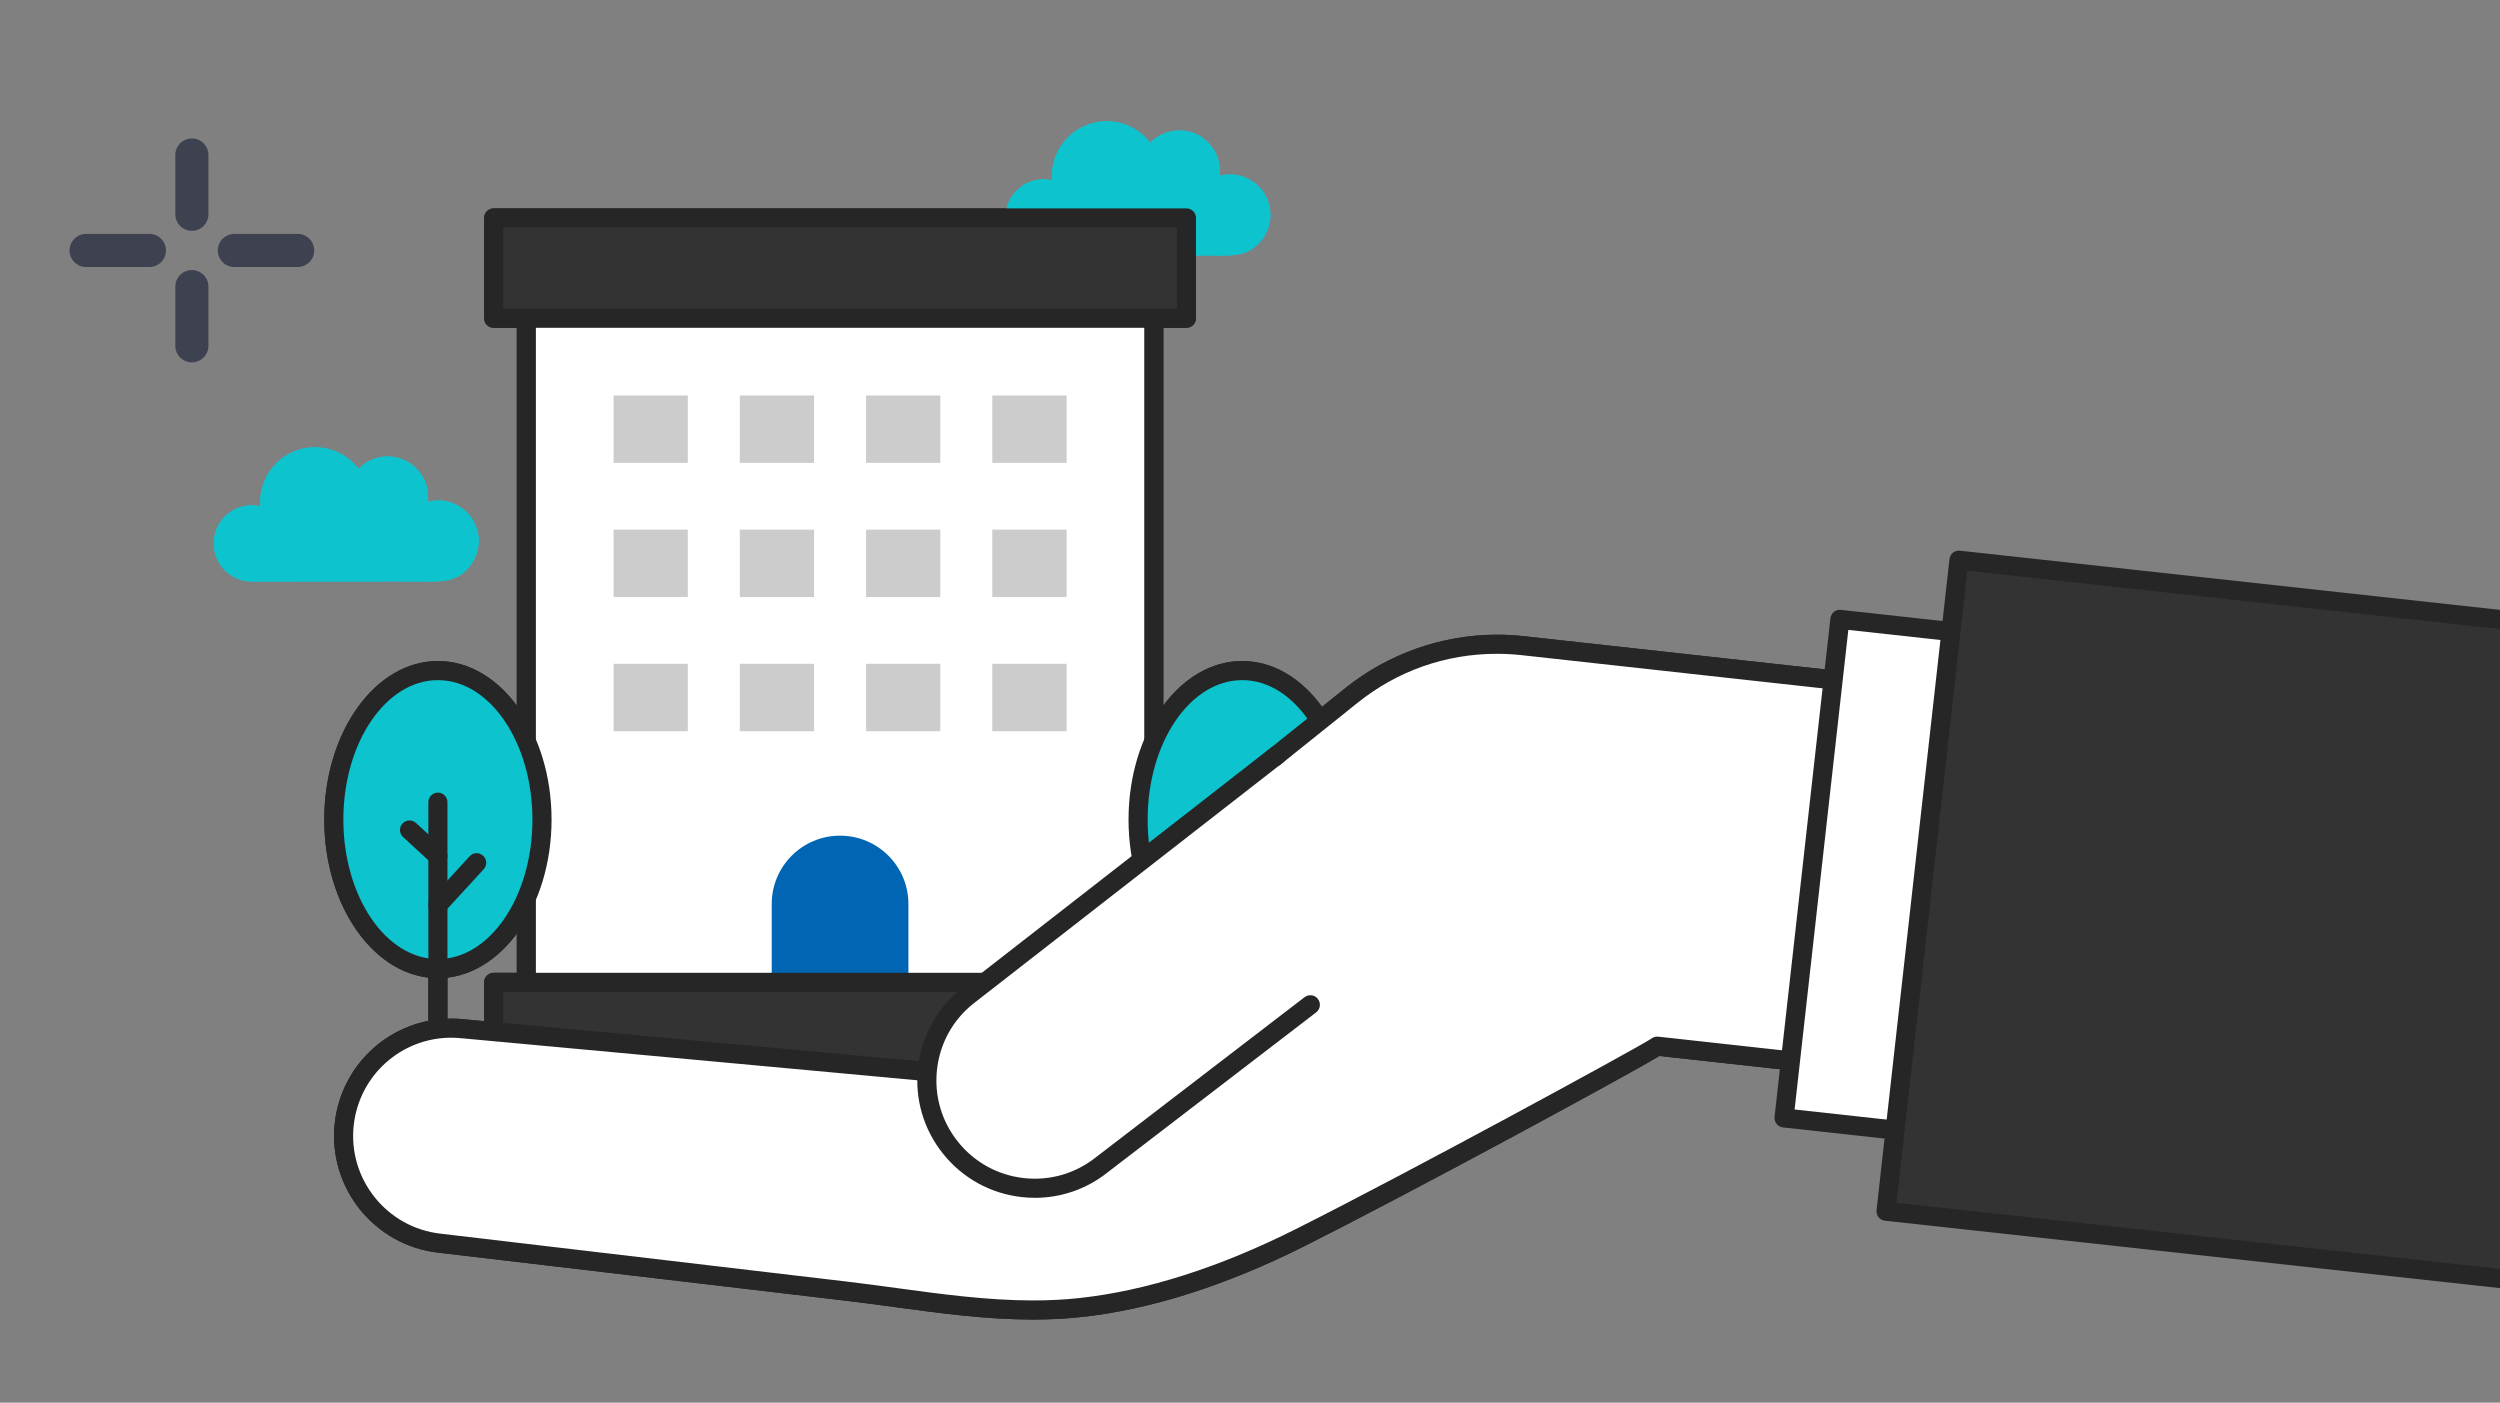 <?xml version="1.0" encoding="iso-8859-1"?>
<!-- Generator: Adobe Illustrator 16.0.0, SVG Export Plug-In . SVG Version: 6.00 Build 0)  -->
<!DOCTYPE svg PUBLIC "-//W3C//DTD SVG 1.1//EN" "http://www.w3.org/Graphics/SVG/1.1/DTD/svg11.dtd">
<svg version="1.1" id="&#x6EAF;&#x6A9C;&#x6A6B;_1" xmlns="http://www.w3.org/2000/svg" xmlns:xlink="http://www.w3.org/1999/xlink"
	 x="0px" y="0px" width="305.667px" height="171.5px" viewBox="0 0 305.667 171.5"
	 style="enable-background:new 0 0 305.667 171.5;" xml:space="preserve">
<rect x="0" y="0" width="305.667" height="171.5" fill="#808080" stroke="none"/>
<g>
	<defs>
		<rect id="SVGID_1_" x="-13" y="-41.5" width="319" height="211"/>
	</defs>
	<clipPath id="SVGID_2_">
		<use xlink:href="#SVGID_1_"  style="overflow:visible;"/>
	</clipPath>
	<g style="clip-path:url(#SVGID_2_);">
		<g>
			<g>
				<path style="fill:#0DC3CE;" d="M30.793,61.783c0.359,0,0.705,0.042,1.038,0.119c-0.012-0.166-0.023-0.337-0.023-0.511
					c0-3.704,3-6.704,6.704-6.704c2.167,0,4.092,1.033,5.318,2.629c0.902-0.929,2.16-1.507,3.558-1.507
					c2.74,0,4.957,2.217,4.957,4.955c0,0.2-0.013,0.396-0.035,0.589c0.403-0.106,0.823-0.17,1.262-0.17
					c2.74,0,4.96,2.221,4.96,4.957c0,2.169-1.527,4.312-3.678,4.779c-0.76,0.163-1.574,0.198-2.346,0.182
					c-1.401-0.027-21.424,0.004-21.715,0.004c-2.574,0-4.66-2.088-4.66-4.66C26.133,63.87,28.219,61.783,30.793,61.783z"/>
				<path style="fill:#0DC3CE;" d="M127.594,21.926c0.359,0,0.703,0.042,1.037,0.118c-0.014-0.17-0.022-0.339-0.022-0.511
					c0-3.704,3-6.704,6.702-6.704c2.168,0,4.094,1.028,5.318,2.628c0.903-0.93,2.162-1.508,3.559-1.508
					c2.74,0,4.957,2.219,4.957,4.958c0,0.196-0.012,0.392-0.035,0.585c0.402-0.105,0.824-0.168,1.262-0.168
					c2.738,0,4.959,2.221,4.959,4.958c0,2.167-1.527,4.308-3.678,4.778c-0.759,0.164-1.574,0.195-2.345,0.182
					c-1.401-0.028-21.425,0.002-21.714,0.002c-2.58,0-4.662-2.085-4.662-4.661C122.934,24.013,125.018,21.926,127.594,21.926z"/>
				<g>
					<g>
						<g>
							<g>
								<g>
									<polygon style="fill:#FFFFFF;" points="102.71,35.639 141.072,35.639 141.072,131.042 102.71,131.042 64.354,131.042 
										64.354,35.639 									"/>
									<path style="fill:#262626;" d="M63.186,131.042V35.639c0-0.646,0.524-1.168,1.168-1.168h76.719
										c0.646,0,1.166,0.524,1.166,1.168v95.403c0,0.645-0.521,1.167-1.166,1.167H64.354
										C63.71,132.209,63.186,131.687,63.186,131.042z M139.904,36.807H65.521v93.066h74.383V36.807z"/>
								</g>
							</g>
						</g>
						<g>
							<g>
								<g>
									<rect x="121.326" y="48.357" style="fill:#CCCCCC;" width="9.082" height="8.238"/>
								</g>
								<g>
									<rect x="105.891" y="48.357" style="fill:#CCCCCC;" width="9.077" height="8.238"/>
								</g>
								<g>
									<rect x="90.451" y="48.357" style="fill:#CCCCCC;" width="9.081" height="8.238"/>
								</g>
								<g>
									<rect x="75.019" y="48.357" style="fill:#CCCCCC;" width="9.077" height="8.238"/>
								</g>
							</g>
							<g>
								<g>
									<rect x="121.326" y="64.758" style="fill:#CCCCCC;" width="9.082" height="8.241"/>
								</g>
								<g>
									<rect x="105.891" y="64.758" style="fill:#CCCCCC;" width="9.077" height="8.241"/>
								</g>
								<g>
									<rect x="90.451" y="64.758" style="fill:#CCCCCC;" width="9.081" height="8.241"/>
								</g>
								<g>
									<rect x="75.019" y="64.758" style="fill:#CCCCCC;" width="9.077" height="8.241"/>
								</g>
							</g>
							<g>
								<g>
									<rect x="121.326" y="81.16" style="fill:#CCCCCC;" width="9.082" height="8.243"/>
								</g>
								<g>
									<rect x="105.891" y="81.16" style="fill:#CCCCCC;" width="9.077" height="8.243"/>
								</g>
								<g>
									<rect x="90.451" y="81.16" style="fill:#CCCCCC;" width="9.081" height="8.243"/>
								</g>
								<g>
									<rect x="75.019" y="81.16" style="fill:#CCCCCC;" width="9.077" height="8.243"/>
								</g>
							</g>
						</g>
						<g>
							<g>
								<path style="fill:#0066B3;" d="M94.355,110.53c0-4.612,3.736-8.356,8.354-8.356c4.621,0,8.36,3.744,8.36,8.356v11.572
									H94.355V110.53z"/>
							</g>
						</g>
						<g>
							<g>
								<g>
									<polygon style="fill:#333333;" points="102.71,26.647 145.063,26.647 145.063,38.912 102.71,38.912 60.359,38.912 
										60.359,26.647 									"/>
									<path style="fill:#262626;" d="M59.191,38.912V26.647c0-0.647,0.523-1.167,1.168-1.167h84.703
										c0.644,0,1.166,0.521,1.166,1.167v12.265c0,0.643-0.522,1.166-1.166,1.166H60.359
										C59.715,40.078,59.191,39.555,59.191,38.912z M143.894,27.815H61.531v9.925h82.362V27.815z"/>
								</g>
							</g>
						</g>
						<g>
							<g>
								<g>
									<polygon style="fill:#333333;" points="102.71,120.113 145.063,120.113 145.063,132.379 102.71,132.379 60.359,132.379 
										60.359,120.113 									"/>
									<path style="fill:#262626;" d="M59.191,132.379v-12.266c0-0.645,0.523-1.168,1.168-1.168h84.703
										c0.644,0,1.166,0.524,1.166,1.168v12.266c0,0.646-0.522,1.167-1.166,1.167H60.359
										C59.715,133.546,59.191,133.021,59.191,132.379z M143.894,121.282H61.531v9.928h82.362V121.282z"/>
								</g>
							</g>
						</g>
					</g>
				</g>
				<g>
					<g>
						<g>
							<g>
								<ellipse style="fill:#0DC3CE;" cx="151.884" cy="100.209" rx="12.727" ry="18.219"/>
								<path style="fill:#262626;" d="M137.982,100.211c0-10.691,6.236-19.391,13.901-19.391c7.661,0,13.896,8.697,13.896,19.391
									c0,10.688-6.234,19.389-13.896,19.389C144.219,119.6,137.982,110.898,137.982,100.211z M140.318,100.211
									c0,9.4,5.188,17.052,11.563,17.052c6.373,0,11.56-7.651,11.56-17.052c0-9.404-5.188-17.053-11.56-17.053
									C145.506,83.158,140.318,90.807,140.318,100.211z"/>
							</g>
						</g>
					</g>
					<g>
						<path style="fill:#262626;" d="M151.881,133.546c0.646,0,1.168-0.524,1.168-1.167V95.666c0-0.647-0.525-1.169-1.168-1.169
							c-0.646,0-1.168,0.522-1.168,1.169v36.713C150.713,133.021,151.235,133.546,151.881,133.546z"/>
					</g>
					<g>
						<path style="fill:#262626;" d="M151.881,109.066c0.315,0,0.631-0.128,0.86-0.379c0.437-0.474,0.404-1.216-0.07-1.65
							l-5.253-4.826c-0.479-0.438-1.215-0.405-1.65,0.07c-0.438,0.475-0.406,1.217,0.07,1.652l5.254,4.826
							C151.314,108.965,151.598,109.066,151.881,109.066z"/>
					</g>
					<g>
						<path style="fill:#262626;" d="M151.881,103.342c0.212,0,0.424-0.056,0.616-0.176l3.163-1.963
							c0.549-0.338,0.719-1.059,0.381-1.609c-0.342-0.546-1.064-0.715-1.61-0.376l-3.166,1.962
							c-0.546,0.344-0.718,1.063-0.377,1.613C151.108,103.146,151.489,103.342,151.881,103.342z"/>
					</g>
				</g>
				<g>
					<g>
						<g>
							<g>
								<g>
									<ellipse style="fill:#0DC3CE;" cx="53.541" cy="100.209" rx="12.728" ry="18.219"/>
									<path style="fill:#262626;" d="M39.645,100.211c0-10.691,6.236-19.391,13.896-19.391c7.661,0,13.896,8.697,13.896,19.391
										c0,10.688-6.235,19.389-13.896,19.389C45.881,119.6,39.645,110.898,39.645,100.211z M41.981,100.211
										c0,9.4,5.187,17.052,11.558,17.052c6.373,0,11.559-7.651,11.559-17.052c0-9.404-5.186-17.053-11.559-17.053
										C47.168,83.158,41.981,90.807,41.981,100.211z"/>
								</g>
							</g>
						</g>
					</g>
					<g>
						<path style="fill:#262626;" d="M53.541,133.546c0.646,0,1.168-0.524,1.168-1.167V98.077c0-0.647-0.523-1.169-1.168-1.169
							s-1.167,0.524-1.167,1.169v34.302C52.374,133.021,52.896,133.546,53.541,133.546z"/>
					</g>
					<g>
						<path style="fill:#262626;" d="M53.541,105.836c0.316,0,0.633-0.128,0.861-0.379c0.438-0.474,0.404-1.214-0.071-1.65
							l-3.468-3.185c-0.476-0.438-1.215-0.405-1.65,0.069c-0.438,0.478-0.405,1.217,0.069,1.651l3.468,3.184
							C52.976,105.731,53.259,105.836,53.541,105.836z"/>
					</g>
					<g>
						<path style="fill:#262626;" d="M53.541,111.824c0.316,0,0.633-0.129,0.861-0.38l4.739-5.167
							c0.437-0.478,0.406-1.217-0.071-1.653c-0.475-0.436-1.217-0.403-1.652,0.073l-4.737,5.168
							c-0.438,0.475-0.405,1.217,0.073,1.652C52.976,111.721,53.259,111.824,53.541,111.824z"/>
					</g>
				</g>
			</g>
			<g>
				<g>
					<defs>
						<rect id="SVGID_3_" x="23.121" y="63.968" width="294.792" height="105.054"/>
					</defs>
					<clipPath id="SVGID_4_">
						<use xlink:href="#SVGID_3_"  style="overflow:visible;"/>
					</clipPath>
					<g style="clip-path:url(#SVGID_4_);">
						<g>
							<path style="fill:#FFFFFF;" d="M42.09,137.446c0.8-7.237,7.313-12.453,14.55-11.657l65.981,6.081
								c0.287-7.99,3.897-15.819,10.625-21.207L165.24,85.03c6.138-4.921,13.686-6.888,20.926-6.089l45.421,5.008l-5.135,46.584
								l-23.829-2.627c-0.569,0.536-29.56,16.34-43.633,23.4c-8.2,4.115-17.481,7.539-26.889,8.561
								c-9.635,1.049-19.166-0.891-28.699-2.014c-13.953-1.646-27.903-3.287-41.853-4.934c-2.6-0.307-5.2-0.611-7.8-0.918
								C46.512,151.201,41.289,144.684,42.09,137.446z"/>
							<path style="fill:#262626;" d="M109.369,159.809c-2.004-0.274-4.074-0.555-6.105-0.793l-49.643-5.852
								c-7.866-0.873-13.559-7.98-12.693-15.846c0.807-7.285,6.932-12.779,14.253-12.779c0.527,0,1.061,0.029,1.565,0.086
								l64.775,5.972c0.637-8.179,4.6-15.72,10.996-20.844l31.992-25.636c5.247-4.201,11.824-6.515,18.523-6.515
								c1.088,0,2.184,0.059,3.266,0.179l45.422,5.009c0.642,0.07,1.102,0.647,1.031,1.287l-5.135,46.585
								c-0.07,0.643-0.648,1.109-1.289,1.033l-23.44-2.585c-4.202,2.538-31.054,17.061-43.37,23.238
								c-9.645,4.837-18.825,7.759-27.287,8.679c-1.9,0.21-3.84,0.308-5.928,0.308l0,0
								C120.606,161.338,114.893,160.563,109.369,159.809z M202.75,126.748l22.668,2.498l4.881-44.262l-44.264-4.881
								c-0.993-0.108-2.004-0.164-3.006-0.164c-6.264,0-12.162,2.075-17.061,6.004l-31.992,25.633
								c-6.188,4.955-9.901,12.37-10.189,20.338c-0.014,0.32-0.156,0.622-0.398,0.836c-0.238,0.213-0.558,0.32-0.877,0.286
								l-66-6.085c-0.443-0.049-0.89-0.074-1.334-0.074c-6.127,0-11.252,4.6-11.929,10.698c-0.725,6.583,4.042,12.533,10.635,13.264
								l49.649,5.854c2.055,0.242,4.135,0.528,6.146,0.8c5.45,0.742,11.082,1.508,16.617,1.508l0,0c2.002,0,3.855-0.094,5.675-0.292
								c8.185-0.892,17.099-3.731,26.491-8.444c13.77-6.908,41.917-22.237,43.43-23.266
								C202.134,126.806,202.439,126.715,202.75,126.748z"/>
						</g>
						<g>
							<g>
								<path style="fill:#FFFFFF;" d="M156.151,92.313l-37.886,29.495c-5.686,4.554-6.6,12.85-2.045,18.533l0,0
									c4.555,5.688,12.851,6.603,18.537,2.042l25.455-19.535"/>
								<path style="fill:#262626;" d="M126.536,146.455c3.249,0,6.38-1.096,8.95-3.161l25.438-19.515
									c0.512-0.393,0.607-1.127,0.215-1.639c-0.393-0.514-1.126-0.61-1.637-0.216l-25.457,19.53
									c-2.523,2.025-5.66,2.938-8.853,2.587c-3.189-0.353-6.052-1.928-8.059-4.435c-2.01-2.506-2.919-5.639-2.571-8.829
									c0.352-3.19,1.926-6.053,4.432-8.056l37.875-29.488c0.509-0.399,0.602-1.131,0.202-1.641
									c-0.394-0.511-1.128-0.602-1.639-0.204l-37.888,29.497c-3.005,2.405-4.883,5.825-5.304,9.635
									c-0.418,3.809,0.669,7.558,3.069,10.551c2.398,2.991,5.817,4.871,9.628,5.293
									C125.47,146.422,126.006,146.455,126.536,146.455z"/>
							</g>
						</g>
					</g>
				</g>
			</g>
		</g>
		<g>
			<g>
				<g>
					<g>
						<g>
							<g>
								<path style="fill:#3E414F;" d="M23.459,28.223c-1.115,0-2.021-0.903-2.021-2.022v-7.248c0-1.117,0.905-2.022,2.021-2.022
									c1.119,0,2.023,0.903,2.023,2.022v7.251C25.482,27.322,24.578,28.223,23.459,28.223z"/>
							</g>
						</g>
					</g>
				</g>
			</g>
			<g>
				<g>
					<g>
						<g>
							<g>
								<path style="fill:#3E414F;" d="M23.459,44.303c-1.115,0-2.021-0.904-2.021-2.022v-7.241c0-1.116,0.905-2.021,2.021-2.021
									c1.119,0,2.023,0.905,2.023,2.021v7.244C25.482,43.398,24.578,44.303,23.459,44.303z"/>
							</g>
						</g>
					</g>
				</g>
			</g>
			<g>
				<g>
					<g>
						<g>
							<g>
								<path style="fill:#3E414F;" d="M36.395,32.646h-7.742c-1.118,0-2.023-0.904-2.023-2.022c0-1.116,0.904-2.021,2.023-2.021
									h7.742c1.117,0,2.023,0.905,2.023,2.021C38.418,31.741,37.512,32.646,36.395,32.646z"/>
							</g>
						</g>
					</g>
				</g>
			</g>
			<g>
				<g>
					<g>
						<g>
							<g>
								<path style="fill:#3E414F;" d="M18.271,32.646h-7.744c-1.115,0-2.023-0.904-2.023-2.022c0-1.116,0.906-2.021,2.023-2.021
									h7.744c1.116,0,2.021,0.905,2.021,2.021C20.293,31.741,19.388,32.646,18.271,32.646z"/>
							</g>
						</g>
					</g>
				</g>
			</g>
		</g>
		<circle style="fill:none;" cx="229.844" cy="106.755" r="83.125"/>
		<g>
			<g>
				<path style="fill:#0DC3CE;" d="M30.793,61.783c0.359,0,0.705,0.042,1.038,0.119c-0.012-0.166-0.023-0.337-0.023-0.511
					c0-3.704,3-6.704,6.704-6.704c2.167,0,4.092,1.033,5.318,2.629c0.902-0.929,2.16-1.507,3.558-1.507
					c2.74,0,4.957,2.217,4.957,4.955c0,0.2-0.013,0.396-0.035,0.589c0.403-0.106,0.823-0.17,1.262-0.17
					c2.74,0,4.96,2.221,4.96,4.957c0,2.169-1.527,4.312-3.678,4.779c-0.76,0.163-1.574,0.198-2.346,0.182
					c-1.401-0.027-21.424,0.004-21.715,0.004c-2.574,0-4.66-2.088-4.66-4.66C26.133,63.87,28.219,61.783,30.793,61.783z"/>
				<path style="fill:#0DC3CE;" d="M127.594,21.926c0.359,0,0.703,0.042,1.037,0.118c-0.014-0.17-0.022-0.339-0.022-0.511
					c0-3.704,3-6.704,6.702-6.704c2.168,0,4.094,1.028,5.318,2.628c0.903-0.93,2.162-1.508,3.559-1.508
					c2.74,0,4.957,2.219,4.957,4.958c0,0.196-0.012,0.392-0.035,0.585c0.402-0.105,0.824-0.168,1.262-0.168
					c2.738,0,4.959,2.221,4.959,4.958c0,2.167-1.527,4.308-3.678,4.778c-0.759,0.164-1.574,0.195-2.345,0.182
					c-1.401-0.028-21.425,0.002-21.714,0.002c-2.58,0-4.662-2.085-4.662-4.661C122.934,24.013,125.018,21.926,127.594,21.926z"/>
				<g>
					<g>
						<g>
							<g>
								<g>
									<polygon style="fill:#FFFFFF;" points="102.71,35.639 141.072,35.639 141.072,131.042 102.71,131.042 64.354,131.042 
										64.354,35.639 									"/>
									<path style="fill:#262626;" d="M63.186,131.042V35.639c0-0.646,0.524-1.168,1.168-1.168h76.719
										c0.646,0,1.166,0.524,1.166,1.168v95.403c0,0.645-0.521,1.167-1.166,1.167H64.354
										C63.71,132.209,63.186,131.687,63.186,131.042z M139.904,36.807H65.521v93.066h74.383V36.807z"/>
								</g>
							</g>
						</g>
						<g>
							<g>
								<g>
									<rect x="121.326" y="48.357" style="fill:#CCCCCC;" width="9.082" height="8.238"/>
								</g>
								<g>
									<rect x="105.891" y="48.357" style="fill:#CCCCCC;" width="9.077" height="8.238"/>
								</g>
								<g>
									<rect x="90.451" y="48.357" style="fill:#CCCCCC;" width="9.081" height="8.238"/>
								</g>
								<g>
									<rect x="75.019" y="48.357" style="fill:#CCCCCC;" width="9.077" height="8.238"/>
								</g>
							</g>
							<g>
								<g>
									<rect x="121.326" y="64.758" style="fill:#CCCCCC;" width="9.082" height="8.241"/>
								</g>
								<g>
									<rect x="105.891" y="64.758" style="fill:#CCCCCC;" width="9.077" height="8.241"/>
								</g>
								<g>
									<rect x="90.451" y="64.758" style="fill:#CCCCCC;" width="9.081" height="8.241"/>
								</g>
								<g>
									<rect x="75.019" y="64.758" style="fill:#CCCCCC;" width="9.077" height="8.241"/>
								</g>
							</g>
							<g>
								<g>
									<rect x="121.326" y="81.16" style="fill:#CCCCCC;" width="9.082" height="8.243"/>
								</g>
								<g>
									<rect x="105.891" y="81.16" style="fill:#CCCCCC;" width="9.077" height="8.243"/>
								</g>
								<g>
									<rect x="90.451" y="81.16" style="fill:#CCCCCC;" width="9.081" height="8.243"/>
								</g>
								<g>
									<rect x="75.019" y="81.16" style="fill:#CCCCCC;" width="9.077" height="8.243"/>
								</g>
							</g>
						</g>
						<g>
							<g>
								<path style="fill:#0066B3;" d="M94.355,110.53c0-4.612,3.736-8.356,8.354-8.356c4.621,0,8.36,3.744,8.36,8.356v11.572
									H94.355V110.53z"/>
							</g>
						</g>
						<g>
							<g>
								<g>
									<polygon style="fill:#333333;" points="102.71,26.647 145.063,26.647 145.063,38.912 102.71,38.912 60.359,38.912 
										60.359,26.647 									"/>
									<path style="fill:#262626;" d="M59.191,38.912V26.647c0-0.647,0.523-1.167,1.168-1.167h84.703
										c0.644,0,1.166,0.521,1.166,1.167v12.265c0,0.643-0.522,1.166-1.166,1.166H60.359
										C59.715,40.078,59.191,39.555,59.191,38.912z M143.894,27.815H61.531v9.925h82.362V27.815z"/>
								</g>
							</g>
						</g>
						<g>
							<g>
								<g>
									<polygon style="fill:#333333;" points="102.71,120.113 145.063,120.113 145.063,132.379 102.71,132.379 60.359,132.379 
										60.359,120.113 									"/>
									<path style="fill:#262626;" d="M59.191,132.379v-12.266c0-0.645,0.523-1.168,1.168-1.168h84.703
										c0.644,0,1.166,0.524,1.166,1.168v12.266c0,0.646-0.522,1.167-1.166,1.167H60.359
										C59.715,133.546,59.191,133.021,59.191,132.379z M143.894,121.282H61.531v9.928h82.362V121.282z"/>
								</g>
							</g>
						</g>
					</g>
				</g>
				<g>
					<g>
						<g>
							<g>
								<ellipse style="fill:#0DC3CE;" cx="151.884" cy="100.209" rx="12.727" ry="18.219"/>
								<path style="fill:#262626;" d="M137.982,100.211c0-10.691,6.236-19.391,13.901-19.391c7.661,0,13.896,8.697,13.896,19.391
									c0,10.688-6.234,19.389-13.896,19.389C144.219,119.6,137.982,110.898,137.982,100.211z M140.318,100.211
									c0,9.4,5.188,17.052,11.563,17.052c6.373,0,11.56-7.651,11.56-17.052c0-9.404-5.188-17.053-11.56-17.053
									C145.506,83.158,140.318,90.807,140.318,100.211z"/>
							</g>
						</g>
					</g>
					<g>
						<path style="fill:#262626;" d="M151.881,133.546c0.646,0,1.168-0.524,1.168-1.167V95.666c0-0.647-0.525-1.169-1.168-1.169
							c-0.646,0-1.168,0.522-1.168,1.169v36.713C150.713,133.021,151.235,133.546,151.881,133.546z"/>
					</g>
					<g>
						<path style="fill:#262626;" d="M151.881,109.066c0.315,0,0.631-0.128,0.86-0.379c0.437-0.474,0.404-1.216-0.07-1.65
							l-5.253-4.826c-0.479-0.438-1.215-0.405-1.65,0.07c-0.438,0.475-0.406,1.217,0.07,1.652l5.254,4.826
							C151.314,108.965,151.598,109.066,151.881,109.066z"/>
					</g>
					<g>
						<path style="fill:#262626;" d="M151.881,103.342c0.212,0,0.424-0.056,0.616-0.176l3.163-1.963
							c0.549-0.338,0.719-1.059,0.381-1.609c-0.342-0.546-1.064-0.715-1.61-0.376l-3.166,1.962
							c-0.546,0.344-0.718,1.063-0.377,1.613C151.108,103.146,151.489,103.342,151.881,103.342z"/>
					</g>
				</g>
				<g>
					<g>
						<g>
							<g>
								<g>
									<ellipse style="fill:#0DC3CE;" cx="53.541" cy="100.209" rx="12.728" ry="18.219"/>
									<path style="fill:#262626;" d="M39.645,100.211c0-10.691,6.236-19.391,13.896-19.391c7.661,0,13.896,8.697,13.896,19.391
										c0,10.688-6.235,19.389-13.896,19.389C45.881,119.6,39.645,110.898,39.645,100.211z M41.981,100.211
										c0,9.4,5.187,17.052,11.558,17.052c6.373,0,11.559-7.651,11.559-17.052c0-9.404-5.186-17.053-11.559-17.053
										C47.168,83.158,41.981,90.807,41.981,100.211z"/>
								</g>
							</g>
						</g>
					</g>
					<g>
						<path style="fill:#262626;" d="M53.541,133.546c0.646,0,1.168-0.524,1.168-1.167V98.077c0-0.647-0.523-1.169-1.168-1.169
							s-1.167,0.524-1.167,1.169v34.302C52.374,133.021,52.896,133.546,53.541,133.546z"/>
					</g>
					<g>
						<path style="fill:#262626;" d="M53.541,105.836c0.316,0,0.633-0.128,0.861-0.379c0.438-0.474,0.404-1.214-0.071-1.65
							l-3.468-3.185c-0.476-0.438-1.215-0.405-1.65,0.069c-0.438,0.478-0.405,1.217,0.069,1.651l3.468,3.184
							C52.976,105.731,53.259,105.836,53.541,105.836z"/>
					</g>
					<g>
						<path style="fill:#262626;" d="M53.541,111.824c0.316,0,0.633-0.129,0.861-0.38l4.739-5.167
							c0.437-0.478,0.406-1.217-0.071-1.653c-0.475-0.436-1.217-0.403-1.652,0.073l-4.737,5.168
							c-0.438,0.475-0.405,1.217,0.073,1.652C52.976,111.721,53.259,111.824,53.541,111.824z"/>
					</g>
				</g>
			</g>
			<g>
				<g>
					<defs>
						<rect id="SVGID_5_" x="23.121" y="63.968" width="294.792" height="105.054"/>
					</defs>
					<clipPath id="SVGID_6_">
						<use xlink:href="#SVGID_5_"  style="overflow:visible;"/>
					</clipPath>
					<g style="clip-path:url(#SVGID_6_);">
						<g>
							<path style="fill:#FFFFFF;" d="M42.09,137.446c0.8-7.237,7.313-12.453,14.55-11.657l65.981,6.081
								c0.287-7.99,3.897-15.819,10.625-21.207L165.24,85.03c6.138-4.921,13.686-6.888,20.926-6.089l45.421,5.008l-5.135,46.584
								l-23.829-2.627c-0.569,0.536-29.56,16.34-43.633,23.4c-8.2,4.115-17.481,7.539-26.889,8.561
								c-9.635,1.049-19.166-0.891-28.699-2.014c-13.953-1.646-27.903-3.287-41.853-4.934c-2.6-0.307-5.2-0.611-7.8-0.918
								C46.512,151.201,41.289,144.684,42.09,137.446z"/>
							<path style="fill:#262626;" d="M109.369,159.809c-2.004-0.274-4.074-0.555-6.105-0.793l-49.643-5.852
								c-7.866-0.873-13.559-7.98-12.693-15.846c0.807-7.285,6.932-12.779,14.253-12.779c0.527,0,1.061,0.029,1.565,0.086
								l64.775,5.972c0.637-8.179,4.6-15.72,10.996-20.844l31.992-25.636c5.247-4.201,11.824-6.515,18.523-6.515
								c1.088,0,2.184,0.059,3.266,0.179l45.422,5.009c0.642,0.07,1.102,0.647,1.031,1.287l-5.135,46.585
								c-0.07,0.643-0.648,1.109-1.289,1.033l-23.44-2.585c-4.202,2.538-31.054,17.061-43.37,23.238
								c-9.645,4.837-18.825,7.759-27.287,8.679c-1.9,0.21-3.84,0.308-5.928,0.308l0,0
								C120.606,161.338,114.893,160.563,109.369,159.809z M202.75,126.748l22.668,2.498l4.881-44.262l-44.264-4.881
								c-0.993-0.108-2.004-0.164-3.006-0.164c-6.264,0-12.162,2.075-17.061,6.004l-31.992,25.633
								c-6.188,4.955-9.901,12.37-10.189,20.338c-0.014,0.32-0.156,0.622-0.398,0.836c-0.238,0.213-0.558,0.32-0.877,0.286
								l-66-6.085c-0.443-0.049-0.89-0.074-1.334-0.074c-6.127,0-11.252,4.6-11.929,10.698c-0.725,6.583,4.042,12.533,10.635,13.264
								l49.649,5.854c2.055,0.242,4.135,0.528,6.146,0.8c5.45,0.742,11.082,1.508,16.617,1.508l0,0c2.002,0,3.855-0.094,5.675-0.292
								c8.185-0.892,17.099-3.731,26.491-8.444c13.77-6.908,41.917-22.237,43.43-23.266
								C202.134,126.806,202.439,126.715,202.75,126.748z"/>
						</g>
						<g>
							<g>
								<path style="fill:#FFFFFF;" d="M156.151,92.313l-37.886,29.495c-5.686,4.554-6.6,12.85-2.045,18.533l0,0
									c4.555,5.688,12.851,6.603,18.537,2.042l25.455-19.535"/>
								<path style="fill:#262626;" d="M126.536,146.455c3.249,0,6.38-1.096,8.95-3.161l25.438-19.515
									c0.512-0.393,0.607-1.127,0.215-1.639c-0.393-0.514-1.126-0.61-1.637-0.216l-25.457,19.53
									c-2.523,2.025-5.66,2.938-8.853,2.587c-3.189-0.353-6.052-1.928-8.059-4.435c-2.01-2.506-2.919-5.639-2.571-8.829
									c0.352-3.19,1.926-6.053,4.432-8.056l37.875-29.488c0.509-0.399,0.602-1.131,0.202-1.641
									c-0.394-0.511-1.128-0.602-1.639-0.204l-37.888,29.497c-3.005,2.405-4.883,5.825-5.304,9.635
									c-0.418,3.809,0.669,7.558,3.069,10.551c2.398,2.991,5.817,4.871,9.628,5.293
									C125.47,146.422,126.006,146.455,126.536,146.455z"/>
							</g>
						</g>
						<g>
							<g>
								<polygon style="fill:#FFFFFF;" points="224.959,75.728 218.131,136.688 352.592,151.455 359.424,90.49 								"/>
								<path style="fill:#262626;" d="M352.463,152.616l-134.461-14.769c-0.31-0.033-0.592-0.189-0.785-0.432
									c-0.193-0.241-0.281-0.551-0.249-0.86l6.832-60.96c0.073-0.638,0.644-1.106,1.286-1.027L359.553,89.33
									c0.309,0.032,0.59,0.188,0.783,0.43c0.195,0.242,0.283,0.552,0.248,0.859l-6.832,60.968
									c-0.066,0.596-0.572,1.035-1.16,1.035C352.549,152.623,352.508,152.621,352.463,152.616z M225.99,77.016l-6.568,58.638
									l132.137,14.513l6.574-58.646L225.99,77.016z"/>
							</g>
							<g>
								<polygon style="fill:#333333;" points="239.518,68.489 230.6,148.09 355.396,161.771 364.313,82.168 								"/>
								<path style="fill:#262626;" d="M355.268,162.932l-124.797-13.678c-0.309-0.033-0.591-0.189-0.783-0.431
									c-0.193-0.242-0.282-0.552-0.25-0.861l8.919-79.604c0.071-0.639,0.644-1.104,1.291-1.027l124.794,13.678
									c0.311,0.033,0.592,0.189,0.785,0.433c0.193,0.239,0.281,0.55,0.25,0.859l-8.921,79.603
									c-0.067,0.597-0.571,1.038-1.159,1.038C355.352,162.94,355.312,162.938,355.268,162.932z M240.549,69.777l-8.661,77.28
									l122.478,13.426l8.658-77.28L240.549,69.777z"/>
							</g>
						</g>
					</g>
				</g>
			</g>
		</g>
	</g>
</g>
</svg>
